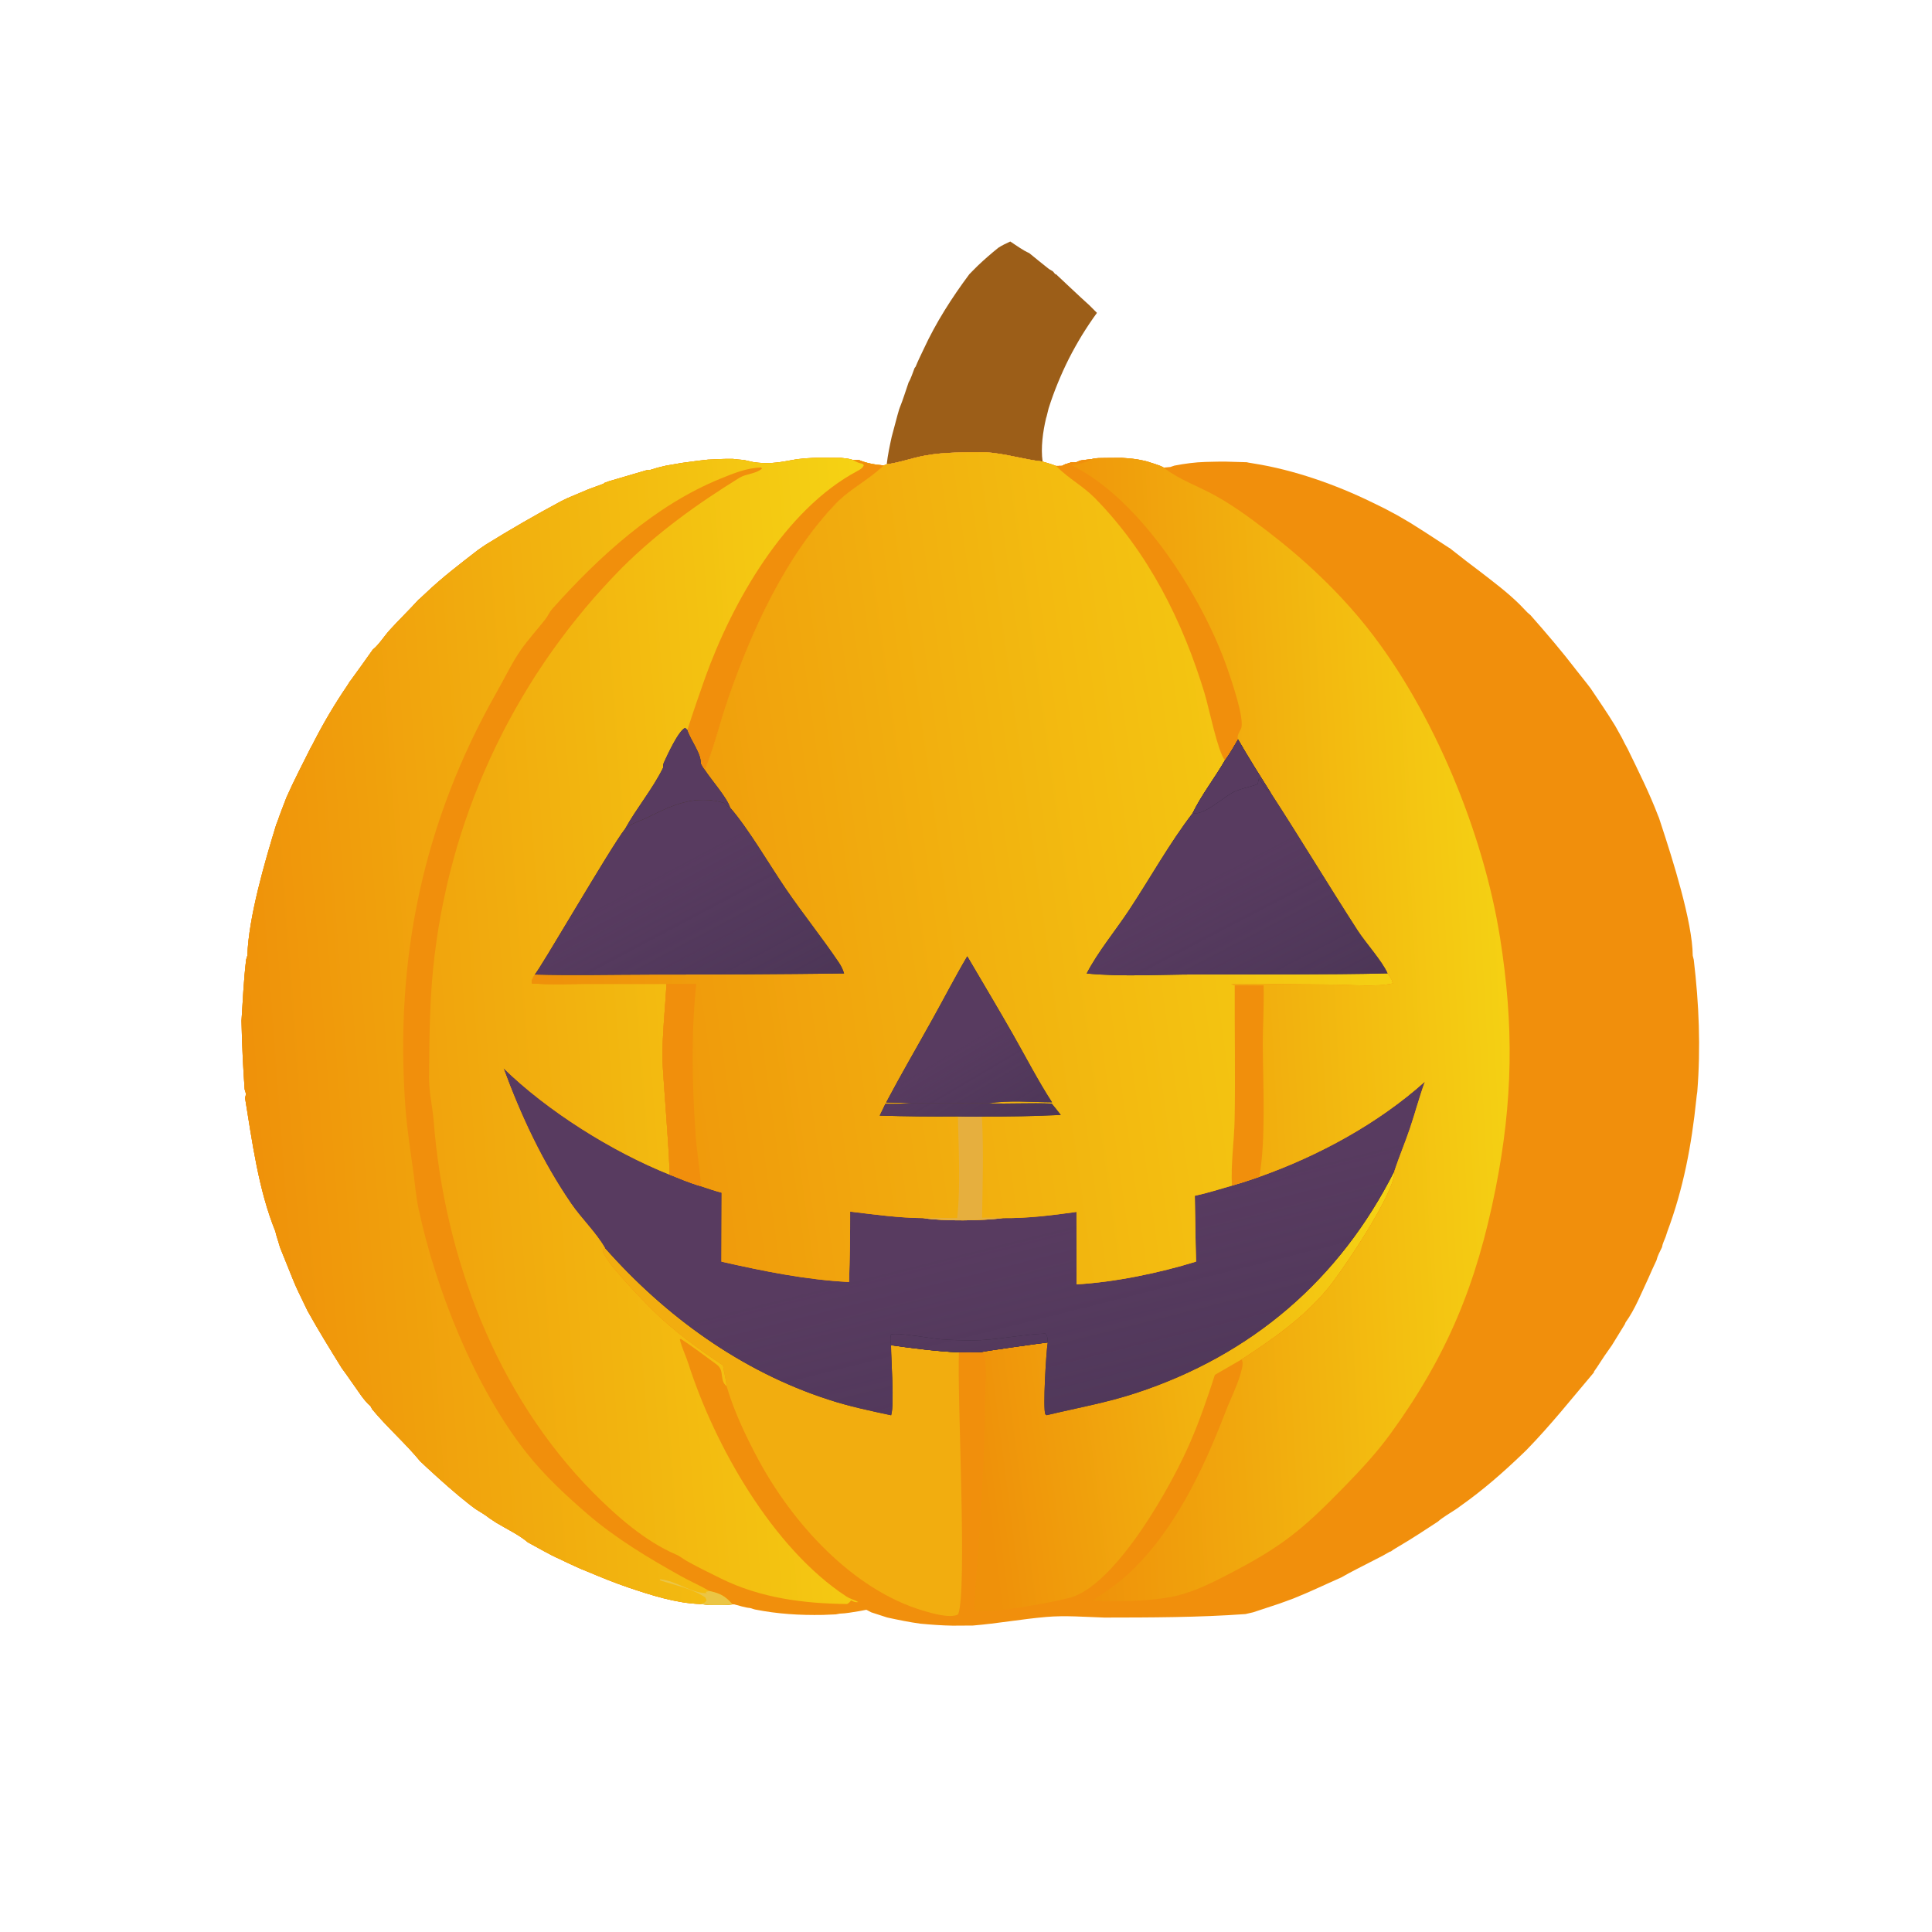 <svg width="32" height="32" viewBox="0 0 32 32" fill="none" xmlns="http://www.w3.org/2000/svg">
<path d="M16.733 4C16.833 4.064 16.939 4.145 17.047 4.192C17.155 4.281 17.264 4.368 17.373 4.455L17.439 4.494L17.478 4.541L17.492 4.543C17.675 4.713 17.855 4.887 18.041 5.054L18.169 5.182C18.081 5.302 17.999 5.426 17.921 5.552C17.844 5.679 17.771 5.809 17.704 5.941C17.637 6.074 17.576 6.209 17.52 6.346C17.463 6.484 17.413 6.623 17.368 6.765L17.334 6.903L17.327 6.923C17.274 7.146 17.236 7.417 17.269 7.645C16.953 7.61 16.654 7.512 16.332 7.491C15.992 7.494 15.65 7.484 15.315 7.547C15.105 7.585 14.896 7.664 14.687 7.69C14.704 7.536 14.736 7.387 14.769 7.236L14.864 6.88L14.891 6.786L14.901 6.757C14.957 6.619 15.001 6.473 15.05 6.332C15.092 6.263 15.117 6.172 15.148 6.096L15.166 6.073C15.205 5.975 15.254 5.878 15.299 5.782C15.504 5.339 15.764 4.933 16.055 4.542L16.104 4.492L16.194 4.402C16.303 4.298 16.417 4.199 16.535 4.104C16.598 4.062 16.665 4.032 16.733 4Z" fill="#9C5E18"/>
<path d="M14.687 7.69C14.896 7.664 15.105 7.585 15.315 7.547C15.65 7.484 15.992 7.494 16.332 7.491C16.654 7.512 16.953 7.61 17.269 7.645C17.343 7.668 17.421 7.689 17.493 7.718L17.594 7.716L17.631 7.694L17.74 7.659L17.823 7.658L17.888 7.629L17.936 7.622L18.081 7.604C18.152 7.581 18.245 7.588 18.321 7.585L18.578 7.584C18.695 7.592 18.81 7.598 18.925 7.626L19.003 7.644C19.088 7.675 19.198 7.7 19.276 7.745L19.384 7.735L19.452 7.712C19.625 7.679 19.791 7.656 19.967 7.651C20.08 7.649 20.193 7.644 20.306 7.646L20.651 7.656L20.676 7.662L20.765 7.677C21.428 7.781 22.129 8.028 22.731 8.323L22.927 8.419L23.138 8.531L23.357 8.659L23.61 8.819L24 9.073L24.011 9.078L24.067 9.122C24.213 9.238 24.361 9.352 24.511 9.464C24.737 9.639 24.968 9.811 25.172 10.013L25.3 10.146L25.349 10.188C25.613 10.487 25.871 10.789 26.113 11.105L26.277 11.312L26.344 11.399C26.482 11.605 26.623 11.809 26.752 12.021L26.867 12.227L26.908 12.31L26.958 12.402C27.136 12.769 27.32 13.135 27.465 13.516L27.476 13.541L27.518 13.669C27.696 14.211 28.034 15.269 28.037 15.829L28.054 15.896C28.141 16.628 28.171 17.35 28.112 18.086C28.106 18.127 28.099 18.169 28.096 18.211C28.018 18.965 27.883 19.685 27.617 20.397L27.588 20.486C27.568 20.538 27.535 20.604 27.528 20.658C27.494 20.728 27.454 20.8 27.436 20.876C27.389 20.974 27.345 21.072 27.302 21.171C27.188 21.412 27.081 21.688 26.924 21.904L26.912 21.934L26.698 22.282C26.613 22.399 26.532 22.52 26.454 22.642L26.402 22.717L26.4 22.732C26.025 23.174 25.691 23.598 25.284 24.016L25.199 24.098C24.882 24.401 24.559 24.683 24.201 24.936L24.128 24.989C24.026 25.058 23.906 25.124 23.814 25.204C23.604 25.341 23.395 25.48 23.178 25.607C23.132 25.636 23.08 25.663 23.037 25.697L23.018 25.702L22.905 25.766L22.738 25.852C22.565 25.943 22.386 26.028 22.216 26.127C21.95 26.244 21.688 26.371 21.418 26.478L21.191 26.561L20.755 26.705L20.629 26.734C19.859 26.79 19.062 26.791 18.29 26.792C17.972 26.782 17.644 26.754 17.327 26.782C16.921 26.817 16.518 26.891 16.113 26.924L15.78 26.926C15.6 26.923 15.423 26.91 15.243 26.893C15.06 26.868 14.881 26.831 14.7 26.792L14.686 26.788L14.43 26.705L14.35 26.663L14.229 26.686C14.124 26.702 14.015 26.724 13.909 26.727L13.844 26.739L13.632 26.748C13.244 26.755 12.884 26.733 12.503 26.658L12.424 26.634C12.339 26.627 12.246 26.595 12.163 26.574L12.133 26.573C12.004 26.59 11.88 26.587 11.75 26.584L11.613 26.569L11.594 26.567C11.196 26.554 10.778 26.419 10.402 26.292C10.17 26.213 9.946 26.121 9.72 26.026C9.609 25.985 9.499 25.929 9.391 25.881L9.275 25.825C9.094 25.746 8.918 25.639 8.743 25.546C8.598 25.421 8.384 25.321 8.218 25.22L8.103 25.144C8.035 25.088 7.954 25.044 7.879 24.996L7.78 24.922C7.536 24.731 7.306 24.524 7.078 24.314L6.979 24.221L6.968 24.213C6.72 23.909 6.416 23.646 6.164 23.341L6.137 23.29C6.026 23.198 5.928 23.032 5.842 22.915L5.731 22.757L5.66 22.659C5.466 22.346 5.273 22.034 5.094 21.712L4.936 21.384C4.874 21.256 4.824 21.119 4.77 20.989L4.64 20.666L4.577 20.459L4.561 20.396C4.28 19.701 4.179 18.919 4.059 18.186L4.075 18.12L4.052 18.042C4.025 17.665 4.008 17.286 4 16.908C4.022 16.568 4.036 16.232 4.077 15.893L4.097 15.828C4.117 15.192 4.388 14.267 4.577 13.652L4.592 13.617C4.639 13.479 4.693 13.344 4.745 13.207C4.869 12.926 5.013 12.652 5.15 12.377L5.175 12.334L5.202 12.28C5.367 11.959 5.551 11.65 5.754 11.352L5.793 11.289L5.805 11.275C5.93 11.104 6.053 10.932 6.175 10.759C6.272 10.683 6.364 10.537 6.45 10.441C6.607 10.267 6.776 10.106 6.933 9.932L6.957 9.913L7.051 9.825C7.322 9.566 7.622 9.338 7.918 9.109L8.04 9.025C8.45 8.771 8.867 8.53 9.293 8.302L9.396 8.252L9.746 8.104L9.995 8.013L10.006 8L10.083 7.972L10.72 7.785L10.771 7.783L10.893 7.746L11.03 7.713L11.29 7.668L11.573 7.63L11.727 7.613C11.865 7.607 12.004 7.597 12.142 7.601L12.221 7.61L12.322 7.619L12.474 7.653C12.696 7.688 12.872 7.667 13.091 7.625C13.095 7.625 13.1 7.624 13.105 7.623C13.264 7.591 13.418 7.585 13.581 7.581L13.933 7.584C13.998 7.592 14.065 7.595 14.126 7.618L14.221 7.617C14.351 7.673 14.495 7.698 14.636 7.709L14.687 7.69Z" fill="#F18F0C"/>
<path d="M11.974 22.615C11.566 22.344 11.162 22.048 10.813 21.704C10.66 21.553 9.983 20.862 9.981 20.7L10.019 20.669C11.018 21.8 12.275 22.712 13.719 23.181C14.061 23.293 14.409 23.366 14.76 23.441C14.817 23.259 14.758 22.526 14.758 22.281C15.132 22.333 15.506 22.382 15.883 22.399C15.851 23.143 16.025 26.365 15.869 26.74C15.737 26.81 15.432 26.72 15.291 26.678C14.117 26.33 13.122 25.221 12.56 24.174C12.356 23.795 12.155 23.37 12.034 22.957C12.024 22.844 11.99 22.728 11.974 22.615Z" fill="#F2AD0F"/>
<path d="M23.097 19.391C23.124 19.736 22.218 21.077 21.968 21.371C21.57 21.84 21.078 22.183 20.567 22.515L20.122 22.772C20.002 23.145 19.876 23.512 19.721 23.872C19.404 24.613 18.528 26.163 17.786 26.443C17.582 26.519 16.298 26.755 16.149 26.67C16.121 26.654 16.133 26.576 16.136 26.547C16.226 25.42 16.307 24.293 16.314 23.162C16.316 22.93 16.348 22.641 16.3 22.418L16.257 22.394C16.29 22.38 17.267 22.244 17.353 22.235C17.327 22.381 17.27 23.337 17.313 23.425L17.335 23.44C17.832 23.321 18.33 23.233 18.818 23.072C20.733 22.442 22.19 21.194 23.097 19.391Z" fill="#F18F0C"/>
<path d="M23.097 19.391C23.124 19.736 22.218 21.077 21.968 21.371C21.57 21.84 21.078 22.183 20.567 22.515L20.122 22.772C20.002 23.145 19.876 23.512 19.721 23.872C19.404 24.613 18.528 26.163 17.786 26.443C17.582 26.519 16.298 26.755 16.149 26.67C16.121 26.654 16.133 26.576 16.136 26.547C16.226 25.42 16.307 24.293 16.314 23.162C16.316 22.93 16.348 22.641 16.3 22.418L16.257 22.394C16.29 22.38 17.267 22.244 17.353 22.235C17.327 22.381 17.27 23.337 17.313 23.425L17.335 23.44C17.832 23.321 18.33 23.233 18.818 23.072C20.733 22.442 22.19 21.194 23.097 19.391Z" fill="url(#paint0_linear_3510_44103)"/>
<path d="M8.339 17.691C9.069 18.405 10.142 19.076 11.087 19.454C11.259 19.522 11.431 19.597 11.61 19.647C11.724 19.686 11.837 19.724 11.954 19.755L11.95 20.897C12.652 21.055 13.342 21.196 14.063 21.234C14.076 20.846 14.083 20.457 14.082 20.068C14.48 20.116 14.889 20.173 15.29 20.176C15.637 20.23 16.268 20.22 16.613 20.176C17.023 20.18 17.426 20.13 17.831 20.073L17.832 21.273C18.462 21.238 19.207 21.084 19.811 20.896C19.8 20.533 19.797 20.169 19.79 19.806C19.998 19.762 20.201 19.696 20.405 19.637C20.559 19.595 20.709 19.543 20.86 19.492C21.844 19.143 22.823 18.611 23.602 17.915C23.509 18.169 23.44 18.434 23.354 18.691C23.274 18.926 23.176 19.155 23.098 19.391C22.191 21.194 20.734 22.442 18.819 23.072C18.331 23.233 17.833 23.321 17.336 23.44L17.314 23.425C17.271 23.337 17.328 22.381 17.354 22.235C17.267 22.244 16.291 22.38 16.258 22.394C16.134 22.403 16.008 22.399 15.884 22.399C15.507 22.382 15.132 22.333 14.758 22.281C14.758 22.526 14.817 23.259 14.76 23.441C14.41 23.366 14.061 23.293 13.72 23.181C12.275 22.712 11.019 21.8 10.02 20.669C9.872 20.412 9.631 20.184 9.461 19.936C8.981 19.235 8.632 18.486 8.339 17.691Z" fill="#2B2234"/>
<path d="M8.339 17.691C9.069 18.405 10.142 19.076 11.087 19.454C11.259 19.522 11.431 19.597 11.61 19.647C11.724 19.686 11.837 19.724 11.954 19.755L11.95 20.897C12.652 21.055 13.342 21.196 14.063 21.234C14.076 20.846 14.083 20.457 14.082 20.068C14.48 20.116 14.889 20.173 15.29 20.176C15.637 20.23 16.268 20.22 16.613 20.176C17.023 20.18 17.426 20.13 17.831 20.073L17.832 21.273C18.462 21.238 19.207 21.084 19.811 20.896C19.8 20.533 19.797 20.169 19.79 19.806C19.998 19.762 20.201 19.696 20.405 19.637C20.559 19.595 20.709 19.543 20.86 19.492C21.844 19.143 22.823 18.611 23.602 17.915C23.509 18.169 23.44 18.434 23.354 18.691C23.274 18.926 23.176 19.155 23.098 19.391C22.191 21.194 20.734 22.442 18.819 23.072C18.331 23.233 17.833 23.321 17.336 23.44L17.314 23.425C17.271 23.337 17.328 22.381 17.354 22.235C17.267 22.244 16.291 22.38 16.258 22.394C16.134 22.403 16.008 22.399 15.884 22.399C15.507 22.382 15.132 22.333 14.758 22.281C14.758 22.526 14.817 23.259 14.76 23.441C14.41 23.366 14.061 23.293 13.72 23.181C12.275 22.712 11.019 21.8 10.02 20.669C9.872 20.412 9.631 20.184 9.461 19.936C8.981 19.235 8.632 18.486 8.339 17.691Z" fill="url(#paint1_linear_3510_44103)"/>
<path d="M14.758 22.281C14.75 22.217 14.741 22.165 14.758 22.101C14.883 22.068 15.424 22.171 15.598 22.184C15.764 22.196 15.93 22.201 16.097 22.201C16.507 22.2 16.906 22.103 17.315 22.088C17.356 22.137 17.348 22.174 17.354 22.235C17.267 22.244 16.291 22.38 16.258 22.394C16.134 22.403 16.008 22.399 15.884 22.399C15.507 22.382 15.132 22.333 14.758 22.281Z" fill="#2B2234"/>
<path d="M14.758 22.281C14.75 22.217 14.741 22.165 14.758 22.101C14.883 22.068 15.424 22.171 15.598 22.184C15.764 22.196 15.93 22.201 16.097 22.201C16.507 22.2 16.906 22.103 17.315 22.088C17.356 22.137 17.348 22.174 17.354 22.235C17.267 22.244 16.291 22.38 16.258 22.394C16.134 22.403 16.008 22.399 15.884 22.399C15.507 22.382 15.132 22.333 14.758 22.281Z" fill="url(#paint2_linear_3510_44103)"/>
<path d="M18.321 7.585L18.578 7.583C18.695 7.592 18.81 7.598 18.925 7.626L19.002 7.644C19.088 7.675 19.198 7.7 19.276 7.745C19.287 7.754 19.298 7.763 19.309 7.771C19.534 7.941 19.849 8.057 20.1 8.193C20.409 8.36 20.709 8.581 20.987 8.794C21.594 9.258 22.17 9.797 22.645 10.396C23.739 11.774 24.57 13.796 24.845 15.528C25.077 16.989 25.059 18.24 24.771 19.691C24.458 21.265 23.973 22.451 23.029 23.75C22.797 24.069 22.537 24.346 22.263 24.628C21.568 25.342 21.227 25.62 20.338 26.079C20.011 26.248 19.699 26.403 19.332 26.462C18.925 26.526 18.501 26.528 18.089 26.512C18.294 26.379 18.493 26.246 18.674 26.081C19.439 25.383 19.927 24.349 20.294 23.396C20.384 23.16 20.521 22.901 20.573 22.655C20.584 22.602 20.588 22.566 20.567 22.515C21.078 22.183 21.57 21.84 21.968 21.371C22.218 21.077 23.124 19.736 23.097 19.391C23.175 19.155 23.273 18.926 23.352 18.691C23.439 18.434 23.508 18.169 23.601 17.915C22.823 18.611 21.843 19.143 20.859 19.492C20.708 19.543 20.558 19.595 20.404 19.637C20.384 19.275 20.442 18.904 20.449 18.54C20.462 17.801 20.446 17.06 20.451 16.321L20.39 16.3C20.966 16.291 21.544 16.302 22.12 16.308C22.421 16.31 22.781 16.351 23.073 16.287L23.046 16.252L23.066 16.259C23.045 16.212 23.01 16.166 22.982 16.123C22.891 15.915 22.62 15.62 22.484 15.409C21.998 14.656 21.536 13.888 21.049 13.136C20.863 12.842 20.678 12.549 20.505 12.248C20.435 12.365 20.369 12.487 20.287 12.596C20.163 12.428 20.027 11.733 19.952 11.486C19.589 10.288 19.018 9.148 18.134 8.249C17.944 8.056 17.698 7.925 17.508 7.734C17.503 7.728 17.498 7.723 17.493 7.718L17.594 7.716L17.631 7.694L17.739 7.659L17.823 7.658L17.888 7.629L17.936 7.621L18.081 7.604C18.152 7.581 18.245 7.588 18.321 7.585Z" fill="#F18F0C"/>
<path d="M18.321 7.585L18.578 7.583C18.695 7.592 18.81 7.598 18.925 7.626L19.002 7.644C19.088 7.675 19.198 7.7 19.276 7.745C19.287 7.754 19.298 7.763 19.309 7.771C19.534 7.941 19.849 8.057 20.1 8.193C20.409 8.36 20.709 8.581 20.987 8.794C21.594 9.258 22.17 9.797 22.645 10.396C23.739 11.774 24.57 13.796 24.845 15.528C25.077 16.989 25.059 18.24 24.771 19.691C24.458 21.265 23.973 22.451 23.029 23.75C22.797 24.069 22.537 24.346 22.263 24.628C21.568 25.342 21.227 25.62 20.338 26.079C20.011 26.248 19.699 26.403 19.332 26.462C18.925 26.526 18.501 26.528 18.089 26.512C18.294 26.379 18.493 26.246 18.674 26.081C19.439 25.383 19.927 24.349 20.294 23.396C20.384 23.16 20.521 22.901 20.573 22.655C20.584 22.602 20.588 22.566 20.567 22.515C21.078 22.183 21.57 21.84 21.968 21.371C22.218 21.077 23.124 19.736 23.097 19.391C23.175 19.155 23.273 18.926 23.352 18.691C23.439 18.434 23.508 18.169 23.601 17.915C22.823 18.611 21.843 19.143 20.859 19.492C20.708 19.543 20.558 19.595 20.404 19.637C20.384 19.275 20.442 18.904 20.449 18.54C20.462 17.801 20.446 17.06 20.451 16.321L20.39 16.3C20.966 16.291 21.544 16.302 22.12 16.308C22.421 16.31 22.781 16.351 23.073 16.287L23.046 16.252L23.066 16.259C23.045 16.212 23.01 16.166 22.982 16.123C22.891 15.915 22.62 15.62 22.484 15.409C21.998 14.656 21.536 13.888 21.049 13.136C20.863 12.842 20.678 12.549 20.505 12.248C20.435 12.365 20.369 12.487 20.287 12.596C20.163 12.428 20.027 11.733 19.952 11.486C19.589 10.288 19.018 9.148 18.134 8.249C17.944 8.056 17.698 7.925 17.508 7.734C17.503 7.728 17.498 7.723 17.493 7.718L17.594 7.716L17.631 7.694L17.739 7.659L17.823 7.658L17.888 7.629L17.936 7.621L18.081 7.604C18.152 7.581 18.245 7.588 18.321 7.585Z" fill="url(#paint3_linear_3510_44103)"/>
<path d="M20.451 16.321L20.929 16.321C20.939 16.658 20.914 16.994 20.916 17.331C20.92 17.98 20.968 18.87 20.859 19.492C20.708 19.543 20.557 19.595 20.404 19.637C20.383 19.275 20.442 18.904 20.448 18.54C20.462 17.801 20.446 17.06 20.451 16.321Z" fill="#F18F0C"/>
<path d="M17.936 7.621L18.081 7.604C17.982 7.667 17.865 7.684 17.752 7.708C18.898 8.271 19.927 9.904 20.335 11.09C20.393 11.259 20.623 11.921 20.555 12.069C20.529 12.127 20.483 12.18 20.505 12.248C20.435 12.365 20.369 12.487 20.287 12.596C20.163 12.428 20.027 11.733 19.952 11.486C19.589 10.288 19.018 9.148 18.134 8.249C17.944 8.056 17.698 7.925 17.508 7.734C17.503 7.728 17.498 7.723 17.493 7.718L17.594 7.716L17.631 7.694L17.739 7.659L17.823 7.658L17.888 7.629L17.936 7.621Z" fill="#F18F0C"/>
<path d="M13.581 7.581L13.933 7.584C13.998 7.592 14.065 7.595 14.126 7.618L14.221 7.617C14.351 7.673 14.495 7.698 14.636 7.709C14.632 7.714 14.627 7.719 14.623 7.723C14.383 7.954 14.079 8.098 13.844 8.343C13.009 9.216 12.445 10.457 12.056 11.588C11.924 11.972 11.829 12.379 11.675 12.754C11.777 12.912 12.044 13.214 12.094 13.377C12.087 13.374 12.079 13.371 12.072 13.367C12.04 13.35 12.023 13.329 11.999 13.301C11.508 13.159 11.144 13.331 10.708 13.549C10.627 13.589 10.505 13.625 10.432 13.673C10.403 13.693 10.401 13.698 10.382 13.722L10.355 13.728C10.12 14.022 8.919 16.103 8.858 16.141C8.831 16.193 8.799 16.228 8.809 16.288C9.096 16.31 9.39 16.297 9.678 16.296L11.039 16.296C11.017 16.717 10.967 17.139 10.973 17.56C10.976 17.786 11.111 19.389 11.086 19.454C10.141 19.076 9.068 18.405 8.338 17.691C8.631 18.486 8.98 19.235 9.46 19.936C9.63 20.184 9.871 20.412 10.019 20.669L9.981 20.7C9.982 20.862 10.66 21.553 10.812 21.704C11.161 22.048 11.566 22.344 11.974 22.615C11.99 22.728 12.024 22.844 12.034 22.957C12.027 22.951 12.019 22.946 12.013 22.939C11.965 22.889 11.961 22.812 11.952 22.746C11.937 22.634 11.882 22.61 11.796 22.546C11.627 22.42 11.454 22.293 11.278 22.177L11.26 22.183C11.291 22.32 11.359 22.451 11.402 22.587C11.84 23.954 12.805 25.648 14.018 26.442C14.068 26.475 14.121 26.49 14.174 26.513C14.185 26.518 14.205 26.529 14.216 26.536C14.166 26.543 14.141 26.529 14.096 26.509C14.091 26.514 14.087 26.52 14.082 26.526C14.058 26.553 14.067 26.544 14.031 26.567C13.312 26.561 12.594 26.468 11.941 26.145C11.757 26.054 11.569 25.963 11.389 25.863C11.326 25.829 11.261 25.774 11.196 25.747C10.69 25.532 10.212 25.112 9.825 24.722C8.221 23.102 7.36 20.816 7.183 18.569C7.164 18.325 7.104 18.092 7.106 17.846C7.112 17.166 7.115 16.494 7.199 15.818C7.208 15.743 7.218 15.668 7.229 15.593C7.239 15.518 7.251 15.443 7.263 15.369C7.275 15.294 7.288 15.22 7.302 15.145C7.316 15.071 7.33 14.997 7.346 14.923C7.361 14.848 7.377 14.775 7.394 14.701C7.41 14.627 7.428 14.554 7.446 14.48C7.465 14.407 7.484 14.334 7.504 14.261C7.523 14.188 7.544 14.115 7.565 14.042C7.587 13.97 7.609 13.897 7.631 13.825C7.654 13.753 7.678 13.681 7.702 13.61C7.726 13.538 7.752 13.467 7.777 13.396C7.803 13.325 7.83 13.254 7.857 13.183C7.884 13.113 7.912 13.042 7.941 12.972C7.969 12.902 7.999 12.833 8.029 12.763C8.059 12.694 8.09 12.625 8.121 12.556C8.153 12.487 8.185 12.419 8.218 12.351C8.251 12.283 8.285 12.215 8.319 12.148C8.353 12.08 8.388 12.013 8.424 11.947C8.46 11.88 8.496 11.814 8.533 11.748C8.57 11.682 8.608 11.617 8.647 11.551C8.685 11.486 8.724 11.421 8.764 11.357C8.804 11.293 8.844 11.229 8.885 11.165C8.926 11.102 8.968 11.039 9.011 10.976C9.053 10.914 9.096 10.851 9.14 10.79C9.183 10.728 9.228 10.667 9.273 10.606C9.318 10.545 9.363 10.485 9.409 10.425C9.456 10.365 9.502 10.306 9.55 10.247C9.597 10.188 9.645 10.129 9.694 10.071C9.742 10.013 9.792 9.956 9.841 9.899C9.891 9.842 9.942 9.786 9.993 9.73C10.044 9.674 10.095 9.619 10.147 9.564C10.199 9.509 10.252 9.455 10.305 9.401C10.892 8.817 11.547 8.347 12.248 7.913C12.359 7.845 12.526 7.849 12.621 7.761L12.607 7.742C12.361 7.752 12.156 7.838 11.931 7.929C10.851 8.368 9.918 9.221 9.15 10.082C9.099 10.139 9.074 10.205 9.028 10.263C8.898 10.428 8.753 10.587 8.632 10.758C8.482 10.971 8.364 11.223 8.234 11.451C7.009 13.607 6.532 15.88 6.716 18.355C6.742 18.703 6.796 19.045 6.844 19.39C6.873 19.6 6.887 19.81 6.932 20.019C7.22 21.363 7.866 22.985 8.722 24.065C9.019 24.44 9.373 24.769 9.735 25.081C10.206 25.486 10.748 25.81 11.29 26.112C11.441 26.196 11.602 26.264 11.751 26.352C11.93 26.394 12.007 26.43 12.133 26.573C12.004 26.59 11.88 26.587 11.75 26.584L11.613 26.569L11.594 26.567C11.196 26.554 10.778 26.419 10.402 26.292C10.17 26.213 9.946 26.121 9.72 26.026C9.609 25.985 9.499 25.929 9.391 25.881L9.275 25.825C9.094 25.746 8.918 25.639 8.743 25.546C8.598 25.421 8.384 25.321 8.218 25.22L8.103 25.144C8.035 25.088 7.954 25.044 7.879 24.996L7.78 24.922C7.536 24.73 7.306 24.524 7.078 24.314L6.979 24.221L6.968 24.213C6.72 23.909 6.416 23.646 6.164 23.341L6.137 23.29C6.026 23.198 5.928 23.032 5.842 22.915L5.731 22.757L5.66 22.659C5.466 22.346 5.273 22.034 5.094 21.712L4.936 21.384C4.874 21.256 4.824 21.119 4.77 20.988L4.64 20.666L4.577 20.459L4.561 20.396C4.28 19.701 4.179 18.919 4.059 18.186L4.075 18.12L4.052 18.042C4.025 17.665 4.008 17.286 4 16.908C4.022 16.568 4.036 16.232 4.077 15.893L4.097 15.828C4.117 15.192 4.388 14.267 4.577 13.652L4.592 13.617C4.639 13.479 4.693 13.343 4.745 13.207C4.869 12.926 5.013 12.652 5.15 12.377L5.175 12.334L5.202 12.28C5.367 11.959 5.551 11.65 5.754 11.352L5.793 11.289L5.805 11.275C5.93 11.104 6.053 10.932 6.175 10.759C6.272 10.683 6.364 10.537 6.45 10.441C6.607 10.267 6.776 10.106 6.933 9.932L6.957 9.913L7.051 9.825C7.322 9.566 7.622 9.338 7.918 9.109L8.04 9.025C8.45 8.771 8.867 8.53 9.293 8.302L9.396 8.252L9.746 8.104L9.995 8.013L10.006 8L10.083 7.972L10.72 7.785L10.771 7.783L10.893 7.746L11.03 7.713L11.29 7.668L11.573 7.63L11.727 7.613C11.865 7.607 12.004 7.597 12.142 7.601L12.221 7.61L12.322 7.619L12.474 7.653C12.696 7.688 12.872 7.667 13.091 7.625C13.095 7.625 13.1 7.624 13.105 7.623C13.264 7.591 13.418 7.585 13.581 7.581Z" fill="#F18F0C"/>
<path d="M13.581 7.581L13.933 7.584C13.998 7.592 14.065 7.595 14.126 7.618L14.221 7.617C14.351 7.673 14.495 7.698 14.636 7.709C14.632 7.714 14.627 7.719 14.623 7.723C14.383 7.954 14.079 8.098 13.844 8.343C13.009 9.216 12.445 10.457 12.056 11.588C11.924 11.972 11.829 12.379 11.675 12.754C11.777 12.912 12.044 13.214 12.094 13.377C12.087 13.374 12.079 13.371 12.072 13.367C12.04 13.35 12.023 13.329 11.999 13.301C11.508 13.159 11.144 13.331 10.708 13.549C10.627 13.589 10.505 13.625 10.432 13.673C10.403 13.693 10.401 13.698 10.382 13.722L10.355 13.728C10.12 14.022 8.919 16.103 8.858 16.141C8.831 16.193 8.799 16.228 8.809 16.288C9.096 16.31 9.39 16.297 9.678 16.296L11.039 16.296C11.017 16.717 10.967 17.139 10.973 17.56C10.976 17.786 11.111 19.389 11.086 19.454C10.141 19.076 9.068 18.405 8.338 17.691C8.631 18.486 8.98 19.235 9.46 19.936C9.63 20.184 9.871 20.412 10.019 20.669L9.981 20.7C9.982 20.862 10.66 21.553 10.812 21.704C11.161 22.048 11.566 22.344 11.974 22.615C11.99 22.728 12.024 22.844 12.034 22.957C12.027 22.951 12.019 22.946 12.013 22.939C11.965 22.889 11.961 22.812 11.952 22.746C11.937 22.634 11.882 22.61 11.796 22.546C11.627 22.42 11.454 22.293 11.278 22.177L11.26 22.183C11.291 22.32 11.359 22.451 11.402 22.587C11.84 23.954 12.805 25.648 14.018 26.442C14.068 26.475 14.121 26.49 14.174 26.513C14.185 26.518 14.205 26.529 14.216 26.536C14.166 26.543 14.141 26.529 14.096 26.509C14.091 26.514 14.087 26.52 14.082 26.526C14.058 26.553 14.067 26.544 14.031 26.567C13.312 26.561 12.594 26.468 11.941 26.145C11.757 26.054 11.569 25.963 11.389 25.863C11.326 25.829 11.261 25.774 11.196 25.747C10.69 25.532 10.212 25.112 9.825 24.722C8.221 23.102 7.36 20.816 7.183 18.569C7.164 18.325 7.104 18.092 7.106 17.846C7.112 17.166 7.115 16.494 7.199 15.818C7.208 15.743 7.218 15.668 7.229 15.593C7.239 15.518 7.251 15.443 7.263 15.369C7.275 15.294 7.288 15.22 7.302 15.145C7.316 15.071 7.33 14.997 7.346 14.923C7.361 14.848 7.377 14.775 7.394 14.701C7.41 14.627 7.428 14.554 7.446 14.48C7.465 14.407 7.484 14.334 7.504 14.261C7.523 14.188 7.544 14.115 7.565 14.042C7.587 13.97 7.609 13.897 7.631 13.825C7.654 13.753 7.678 13.681 7.702 13.61C7.726 13.538 7.752 13.467 7.777 13.396C7.803 13.325 7.83 13.254 7.857 13.183C7.884 13.113 7.912 13.042 7.941 12.972C7.969 12.902 7.999 12.833 8.029 12.763C8.059 12.694 8.09 12.625 8.121 12.556C8.153 12.487 8.185 12.419 8.218 12.351C8.251 12.283 8.285 12.215 8.319 12.148C8.353 12.08 8.388 12.013 8.424 11.947C8.46 11.88 8.496 11.814 8.533 11.748C8.57 11.682 8.608 11.617 8.647 11.551C8.685 11.486 8.724 11.421 8.764 11.357C8.804 11.293 8.844 11.229 8.885 11.165C8.926 11.102 8.968 11.039 9.011 10.976C9.053 10.914 9.096 10.851 9.14 10.79C9.183 10.728 9.228 10.667 9.273 10.606C9.318 10.545 9.363 10.485 9.409 10.425C9.456 10.365 9.502 10.306 9.55 10.247C9.597 10.188 9.645 10.129 9.694 10.071C9.742 10.013 9.792 9.956 9.841 9.899C9.891 9.842 9.942 9.786 9.993 9.73C10.044 9.674 10.095 9.619 10.147 9.564C10.199 9.509 10.252 9.455 10.305 9.401C10.892 8.817 11.547 8.347 12.248 7.913C12.359 7.845 12.526 7.849 12.621 7.761L12.607 7.742C12.361 7.752 12.156 7.838 11.931 7.929C10.851 8.368 9.918 9.221 9.15 10.082C9.099 10.139 9.074 10.205 9.028 10.263C8.898 10.428 8.753 10.587 8.632 10.758C8.482 10.971 8.364 11.223 8.234 11.451C7.009 13.607 6.532 15.88 6.716 18.355C6.742 18.703 6.796 19.045 6.844 19.39C6.873 19.6 6.887 19.81 6.932 20.019C7.22 21.363 7.866 22.985 8.722 24.065C9.019 24.44 9.373 24.769 9.735 25.081C10.206 25.486 10.748 25.81 11.29 26.112C11.441 26.196 11.602 26.264 11.751 26.352C11.93 26.394 12.007 26.43 12.133 26.573C12.004 26.59 11.88 26.587 11.75 26.584L11.613 26.569L11.594 26.567C11.196 26.554 10.778 26.419 10.402 26.292C10.17 26.213 9.946 26.121 9.72 26.026C9.609 25.985 9.499 25.929 9.391 25.881L9.275 25.825C9.094 25.746 8.918 25.639 8.743 25.546C8.598 25.421 8.384 25.321 8.218 25.22L8.103 25.144C8.035 25.088 7.954 25.044 7.879 24.996L7.78 24.922C7.536 24.73 7.306 24.524 7.078 24.314L6.979 24.221L6.968 24.213C6.72 23.909 6.416 23.646 6.164 23.341L6.137 23.29C6.026 23.198 5.928 23.032 5.842 22.915L5.731 22.757L5.66 22.659C5.466 22.346 5.273 22.034 5.094 21.712L4.936 21.384C4.874 21.256 4.824 21.119 4.77 20.988L4.64 20.666L4.577 20.459L4.561 20.396C4.28 19.701 4.179 18.919 4.059 18.186L4.075 18.12L4.052 18.042C4.025 17.665 4.008 17.286 4 16.908C4.022 16.568 4.036 16.232 4.077 15.893L4.097 15.828C4.117 15.192 4.388 14.267 4.577 13.652L4.592 13.617C4.639 13.479 4.693 13.343 4.745 13.207C4.869 12.926 5.013 12.652 5.15 12.377L5.175 12.334L5.202 12.28C5.367 11.959 5.551 11.65 5.754 11.352L5.793 11.289L5.805 11.275C5.93 11.104 6.053 10.932 6.175 10.759C6.272 10.683 6.364 10.537 6.45 10.441C6.607 10.267 6.776 10.106 6.933 9.932L6.957 9.913L7.051 9.825C7.322 9.566 7.622 9.338 7.918 9.109L8.04 9.025C8.45 8.771 8.867 8.53 9.293 8.302L9.396 8.252L9.746 8.104L9.995 8.013L10.006 8L10.083 7.972L10.72 7.785L10.771 7.783L10.893 7.746L11.03 7.713L11.29 7.668L11.573 7.63L11.727 7.613C11.865 7.607 12.004 7.597 12.142 7.601L12.221 7.61L12.322 7.619L12.474 7.653C12.696 7.688 12.872 7.667 13.091 7.625C13.095 7.625 13.1 7.624 13.105 7.623C13.264 7.591 13.418 7.585 13.581 7.581Z" fill="url(#paint4_linear_3510_44103)"/>
<path d="M11.593 26.567C11.652 26.55 11.67 26.558 11.704 26.505L11.682 26.459C11.463 26.311 11.185 26.258 10.937 26.177L10.928 26.158C11.207 26.18 11.442 26.39 11.713 26.389L11.694 26.382V26.366L11.749 26.352C11.929 26.394 12.005 26.43 12.132 26.573C12.003 26.59 11.879 26.587 11.749 26.584L11.612 26.569L11.593 26.567Z" fill="#EBC545"/>
<path d="M10.984 12.714C10.982 12.683 10.984 12.661 10.997 12.631C11.048 12.518 11.237 12.1 11.349 12.056L11.385 12.091C11.438 12.261 11.618 12.478 11.607 12.647C11.512 12.509 11.421 12.36 11.314 12.232L10.984 12.714Z" fill="#EBC545"/>
<path d="M14.125 7.618L14.221 7.617C14.351 7.673 14.495 7.698 14.636 7.709C14.632 7.714 14.627 7.719 14.623 7.723C14.383 7.954 14.079 8.098 13.844 8.343C13.008 9.216 12.445 10.457 12.056 11.588C11.924 11.972 11.829 12.379 11.675 12.754C11.647 12.72 11.628 12.686 11.607 12.647C11.618 12.478 11.437 12.261 11.385 12.091C11.479 11.799 11.578 11.509 11.681 11.221C12.131 9.97 13 8.44 14.2 7.802C14.246 7.777 14.29 7.753 14.308 7.703L14.283 7.68C14.229 7.673 14.192 7.653 14.145 7.629L14.125 7.618Z" fill="#F18F0C"/>
<path d="M14.687 7.69C14.896 7.664 15.106 7.585 15.315 7.547C15.65 7.484 15.993 7.494 16.333 7.491C16.654 7.512 16.953 7.61 17.269 7.645C17.344 7.668 17.421 7.689 17.494 7.718C17.498 7.723 17.503 7.728 17.509 7.734C17.699 7.925 17.945 8.056 18.134 8.249C19.018 9.148 19.589 10.288 19.952 11.486C20.027 11.733 20.163 12.428 20.288 12.596C20.369 12.487 20.436 12.365 20.506 12.248C20.678 12.549 20.863 12.842 21.049 13.136C21.536 13.888 21.998 14.656 22.484 15.409C22.62 15.62 22.891 15.915 22.983 16.123C23.01 16.166 23.045 16.212 23.066 16.259L23.047 16.252L23.074 16.287C22.782 16.351 22.422 16.31 22.12 16.308C21.544 16.302 20.966 16.291 20.39 16.3L20.451 16.321C20.447 17.06 20.463 17.801 20.449 18.54C20.442 18.904 20.384 19.275 20.405 19.638C20.201 19.696 19.997 19.762 19.79 19.806C19.797 20.169 19.8 20.533 19.811 20.896C19.207 21.084 18.461 21.238 17.831 21.273L17.83 20.073C17.426 20.13 17.022 20.18 16.613 20.176C16.267 20.22 15.637 20.23 15.29 20.176C14.888 20.173 14.48 20.116 14.081 20.068C14.082 20.457 14.076 20.846 14.063 21.234C13.342 21.197 12.651 21.055 11.949 20.897L11.953 19.755C11.837 19.724 11.723 19.686 11.609 19.647C11.431 19.597 11.258 19.522 11.086 19.454C11.112 19.389 10.977 17.786 10.973 17.56C10.967 17.139 11.017 16.717 11.039 16.296L9.678 16.296C9.39 16.297 9.096 16.31 8.809 16.288C8.799 16.228 8.832 16.193 8.858 16.141C8.919 16.103 10.121 14.022 10.355 13.728L10.382 13.722C10.401 13.698 10.404 13.693 10.433 13.673C10.505 13.625 10.627 13.589 10.708 13.549C11.144 13.331 11.508 13.159 12 13.301C12.023 13.329 12.04 13.35 12.072 13.367C12.079 13.371 12.087 13.374 12.094 13.377C12.044 13.214 11.777 12.912 11.675 12.754C11.83 12.379 11.924 11.972 12.056 11.588C12.445 10.457 13.009 9.216 13.845 8.343C14.079 8.098 14.383 7.954 14.623 7.723C14.628 7.719 14.632 7.714 14.637 7.709L14.687 7.69Z" fill="#F18F0C"/>
<path d="M14.687 7.69C14.896 7.664 15.106 7.585 15.315 7.547C15.65 7.484 15.993 7.494 16.333 7.491C16.654 7.512 16.953 7.61 17.269 7.645C17.344 7.668 17.421 7.689 17.494 7.718C17.498 7.723 17.503 7.728 17.509 7.734C17.699 7.925 17.945 8.056 18.134 8.249C19.018 9.148 19.589 10.288 19.952 11.486C20.027 11.733 20.163 12.428 20.288 12.596C20.369 12.487 20.436 12.365 20.506 12.248C20.678 12.549 20.863 12.842 21.049 13.136C21.536 13.888 21.998 14.656 22.484 15.409C22.62 15.62 22.891 15.915 22.983 16.123C23.01 16.166 23.045 16.212 23.066 16.259L23.047 16.252L23.074 16.287C22.782 16.351 22.422 16.31 22.12 16.308C21.544 16.302 20.966 16.291 20.39 16.3L20.451 16.321C20.447 17.06 20.463 17.801 20.449 18.54C20.442 18.904 20.384 19.275 20.405 19.638C20.201 19.696 19.997 19.762 19.79 19.806C19.797 20.169 19.8 20.533 19.811 20.896C19.207 21.084 18.461 21.238 17.831 21.273L17.83 20.073C17.426 20.13 17.022 20.18 16.613 20.176C16.267 20.22 15.637 20.23 15.29 20.176C14.888 20.173 14.48 20.116 14.081 20.068C14.082 20.457 14.076 20.846 14.063 21.234C13.342 21.197 12.651 21.055 11.949 20.897L11.953 19.755C11.837 19.724 11.723 19.686 11.609 19.647C11.431 19.597 11.258 19.522 11.086 19.454C11.112 19.389 10.977 17.786 10.973 17.56C10.967 17.139 11.017 16.717 11.039 16.296L9.678 16.296C9.39 16.297 9.096 16.31 8.809 16.288C8.799 16.228 8.832 16.193 8.858 16.141C8.919 16.103 10.121 14.022 10.355 13.728L10.382 13.722C10.401 13.698 10.404 13.693 10.433 13.673C10.505 13.625 10.627 13.589 10.708 13.549C11.144 13.331 11.508 13.159 12 13.301C12.023 13.329 12.04 13.35 12.072 13.367C12.079 13.371 12.087 13.374 12.094 13.377C12.044 13.214 11.777 12.912 11.675 12.754C11.83 12.379 11.924 11.972 12.056 11.588C12.445 10.457 13.009 9.216 13.845 8.343C14.079 8.098 14.383 7.954 14.623 7.723C14.628 7.719 14.632 7.714 14.637 7.709L14.687 7.69Z" fill="url(#paint5_linear_3510_44103)"/>
<path d="M15.866 18.492C15.998 18.494 16.131 18.498 16.263 18.494C16.294 19.049 16.275 19.614 16.266 20.169C16.381 20.17 16.499 20.165 16.613 20.176C16.267 20.22 15.637 20.23 15.29 20.176C15.476 20.165 15.668 20.177 15.854 20.175C15.912 19.666 15.876 19.013 15.866 18.492Z" fill="#E6AF3E"/>
<path d="M11.039 16.296L11.532 16.296C11.444 17.141 11.463 17.994 11.525 18.841C11.545 19.109 11.597 19.38 11.609 19.647C11.431 19.597 11.258 19.522 11.086 19.454C11.112 19.389 10.977 17.786 10.973 17.56C10.967 17.139 11.017 16.717 11.039 16.296Z" fill="#F18F0C"/>
<path d="M16.376 18.275C16.724 18.286 17.073 18.264 17.42 18.279C17.471 18.341 17.522 18.403 17.57 18.467C17.136 18.489 16.697 18.495 16.262 18.494C16.13 18.498 15.998 18.494 15.866 18.492C15.434 18.496 15.003 18.491 14.571 18.478L14.665 18.284C14.811 18.286 14.956 18.282 15.102 18.276L16.376 18.275Z" fill="#2B2234"/>
<path d="M16.376 18.275C16.724 18.286 17.073 18.264 17.42 18.279C17.471 18.341 17.522 18.403 17.57 18.467C17.136 18.489 16.697 18.495 16.262 18.494C16.13 18.498 15.998 18.494 15.866 18.492C15.434 18.496 15.003 18.491 14.571 18.478L14.665 18.284C14.811 18.286 14.956 18.282 15.102 18.276L16.376 18.275Z" fill="url(#paint6_linear_3510_44103)"/>
<path d="M14.678 18.26C14.925 17.793 15.192 17.337 15.448 16.875C15.64 16.531 15.821 16.178 16.021 15.84C16.272 16.269 16.528 16.695 16.774 17.127C16.99 17.506 17.188 17.891 17.425 18.258C17.091 18.256 16.703 18.221 16.376 18.275L15.102 18.276C14.96 18.265 14.82 18.261 14.678 18.26Z" fill="#2B2234"/>
<path d="M14.678 18.26C14.925 17.793 15.192 17.337 15.448 16.875C15.64 16.531 15.821 16.178 16.021 15.84C16.272 16.269 16.528 16.695 16.774 17.127C16.99 17.506 17.188 17.891 17.425 18.258C17.091 18.256 16.703 18.221 16.376 18.275L15.102 18.276C14.96 18.265 14.82 18.261 14.678 18.26Z" fill="url(#paint7_linear_3510_44103)"/>
<path d="M10.984 12.714C10.981 12.683 10.983 12.661 10.996 12.631C11.048 12.518 11.237 12.1 11.349 12.056L11.384 12.091C11.437 12.261 11.617 12.478 11.607 12.647C11.627 12.686 11.646 12.72 11.675 12.754C11.777 12.912 12.044 13.214 12.093 13.377C12.086 13.374 12.079 13.371 12.072 13.367C12.039 13.35 12.022 13.329 11.999 13.301C11.508 13.159 11.143 13.331 10.707 13.549C10.627 13.589 10.504 13.625 10.432 13.673C10.403 13.693 10.4 13.698 10.381 13.722L10.354 13.728C10.545 13.382 10.811 13.068 10.984 12.714Z" fill="#2B2234"/>
<path d="M10.984 12.714C10.981 12.683 10.983 12.661 10.996 12.631C11.048 12.518 11.237 12.1 11.349 12.056L11.384 12.091C11.437 12.261 11.617 12.478 11.607 12.647C11.627 12.686 11.646 12.72 11.675 12.754C11.777 12.912 12.044 13.214 12.093 13.377C12.086 13.374 12.079 13.371 12.072 13.367C12.039 13.35 12.022 13.329 11.999 13.301C11.508 13.159 11.143 13.331 10.707 13.549C10.627 13.589 10.504 13.625 10.432 13.673C10.403 13.693 10.4 13.698 10.381 13.722L10.354 13.728C10.545 13.382 10.811 13.068 10.984 12.714Z" fill="url(#paint8_linear_3510_44103)"/>
<path d="M10.354 13.728L10.381 13.722C10.4 13.698 10.403 13.693 10.432 13.673C10.504 13.625 10.627 13.589 10.707 13.549C11.143 13.331 11.508 13.159 11.999 13.301C12.022 13.329 12.039 13.35 12.072 13.367C12.079 13.371 12.086 13.374 12.093 13.377C12.392 13.72 12.741 14.319 13.012 14.717C13.296 15.133 13.614 15.527 13.896 15.945C13.934 16.003 13.962 16.058 13.981 16.124C12.912 16.137 11.842 16.142 10.772 16.142C10.135 16.143 9.494 16.158 8.857 16.141C8.918 16.103 10.12 14.022 10.354 13.728Z" fill="#2B2234"/>
<path d="M10.354 13.728L10.381 13.722C10.4 13.698 10.403 13.693 10.432 13.673C10.504 13.625 10.627 13.589 10.707 13.549C11.143 13.331 11.508 13.159 11.999 13.301C12.022 13.329 12.039 13.35 12.072 13.367C12.079 13.371 12.086 13.374 12.093 13.377C12.392 13.72 12.741 14.319 13.012 14.717C13.296 15.133 13.614 15.527 13.896 15.945C13.934 16.003 13.962 16.058 13.981 16.124C12.912 16.137 11.842 16.142 10.772 16.142C10.135 16.143 9.494 16.158 8.857 16.141C8.918 16.103 10.12 14.022 10.354 13.728Z" fill="url(#paint9_linear_3510_44103)"/>
<path d="M20.506 12.248C20.679 12.549 20.864 12.842 21.049 13.136C21.537 13.888 21.999 14.656 22.485 15.409C22.621 15.62 22.892 15.915 22.983 16.123C21.926 16.146 20.869 16.138 19.811 16.14C19.213 16.141 18.595 16.181 17.999 16.124C18.188 15.76 18.476 15.416 18.703 15.072C19.052 14.543 19.371 13.966 19.756 13.465C19.9 13.168 20.121 12.885 20.288 12.596C20.37 12.487 20.436 12.365 20.506 12.248Z" fill="#2B2234"/>
<path d="M20.506 12.248C20.679 12.549 20.864 12.842 21.049 13.136C21.537 13.888 21.999 14.656 22.485 15.409C22.621 15.62 22.892 15.915 22.983 16.123C21.926 16.146 20.869 16.138 19.811 16.14C19.213 16.141 18.595 16.181 17.999 16.124C18.188 15.76 18.476 15.416 18.703 15.072C19.052 14.543 19.371 13.966 19.756 13.465C19.9 13.168 20.121 12.885 20.288 12.596C20.37 12.487 20.436 12.365 20.506 12.248Z" fill="url(#paint10_linear_3510_44103)"/>
<path d="M20.506 12.248C20.679 12.549 20.864 12.842 21.049 13.136C21.04 13.13 21.031 13.124 21.022 13.117C20.953 13.067 20.898 12.964 20.851 12.893L20.847 12.915C20.842 12.939 20.836 12.964 20.83 12.988C20.704 13.036 20.558 13.058 20.437 13.116C20.272 13.195 19.934 13.519 19.756 13.465C19.9 13.168 20.121 12.885 20.288 12.596C20.37 12.487 20.436 12.365 20.506 12.248Z" fill="#2B2234"/>
<path d="M20.506 12.248C20.679 12.549 20.864 12.842 21.049 13.136C21.04 13.13 21.031 13.124 21.022 13.117C20.953 13.067 20.898 12.964 20.851 12.893L20.847 12.915C20.842 12.939 20.836 12.964 20.83 12.988C20.704 13.036 20.558 13.058 20.437 13.116C20.272 13.195 19.934 13.519 19.756 13.465C19.9 13.168 20.121 12.885 20.288 12.596C20.37 12.487 20.436 12.365 20.506 12.248Z" fill="url(#paint11_linear_3510_44103)"/>
<defs>
<linearGradient id="paint0_linear_3510_44103" x1="23.097" y1="19.391" x2="15.321" y2="20.391" gradientUnits="userSpaceOnUse">
<stop stop-color="#F5D514"/>
<stop offset="0.945" stop-color="#EF910A"/>
</linearGradient>
<linearGradient id="paint1_linear_3510_44103" x1="15.582" y1="17.357" x2="19.756" y2="34.004" gradientUnits="userSpaceOnUse">
<stop offset="0.193" stop-color="#583B60"/>
<stop offset="1" stop-color="#664976" stop-opacity="0"/>
</linearGradient>
<linearGradient id="paint2_linear_3510_44103" x1="15.582" y1="17.357" x2="19.756" y2="34.004" gradientUnits="userSpaceOnUse">
<stop offset="0.193" stop-color="#583B60"/>
<stop offset="1" stop-color="#664976" stop-opacity="0"/>
</linearGradient>
<linearGradient id="paint3_linear_3510_44103" x1="25.005" y1="7.583" x2="16.506" y2="8.037" gradientUnits="userSpaceOnUse">
<stop stop-color="#F5D514"/>
<stop offset="0.945" stop-color="#EF910A"/>
</linearGradient>
<linearGradient id="paint4_linear_3510_44103" x1="14.636" y1="7.581" x2="2.636" y2="8.485" gradientUnits="userSpaceOnUse">
<stop stop-color="#F5D514"/>
<stop offset="0.945" stop-color="#EF910A"/>
</linearGradient>
<linearGradient id="paint5_linear_3510_44103" x1="23.074" y1="7.491" x2="7.195" y2="9.705" gradientUnits="userSpaceOnUse">
<stop stop-color="#F5D514"/>
<stop offset="0.945" stop-color="#EF910A"/>
</linearGradient>
<linearGradient id="paint6_linear_3510_44103" x1="15.995" y1="15.685" x2="19.57" y2="21.751" gradientUnits="userSpaceOnUse">
<stop offset="0.193" stop-color="#583B60"/>
<stop offset="1" stop-color="#664976" stop-opacity="0"/>
</linearGradient>
<linearGradient id="paint7_linear_3510_44103" x1="15.995" y1="15.685" x2="19.57" y2="21.751" gradientUnits="userSpaceOnUse">
<stop offset="0.193" stop-color="#583B60"/>
<stop offset="1" stop-color="#664976" stop-opacity="0"/>
</linearGradient>
<linearGradient id="paint8_linear_3510_44103" x1="11.289" y1="11.817" x2="16.51" y2="21.638" gradientUnits="userSpaceOnUse">
<stop offset="0.193" stop-color="#583B60"/>
<stop offset="1" stop-color="#664976" stop-opacity="0"/>
</linearGradient>
<linearGradient id="paint9_linear_3510_44103" x1="11.289" y1="11.817" x2="16.51" y2="21.638" gradientUnits="userSpaceOnUse">
<stop offset="0.193" stop-color="#583B60"/>
<stop offset="1" stop-color="#664976" stop-opacity="0"/>
</linearGradient>
<linearGradient id="paint10_linear_3510_44103" x1="20.364" y1="12.02" x2="25.294" y2="21.471" gradientUnits="userSpaceOnUse">
<stop offset="0.193" stop-color="#583B60"/>
<stop offset="1" stop-color="#664976" stop-opacity="0"/>
</linearGradient>
<linearGradient id="paint11_linear_3510_44103" x1="20.364" y1="12.02" x2="25.294" y2="21.471" gradientUnits="userSpaceOnUse">
<stop offset="0.193" stop-color="#583B60"/>
<stop offset="1" stop-color="#664976" stop-opacity="0"/>
</linearGradient>
</defs>
</svg>
